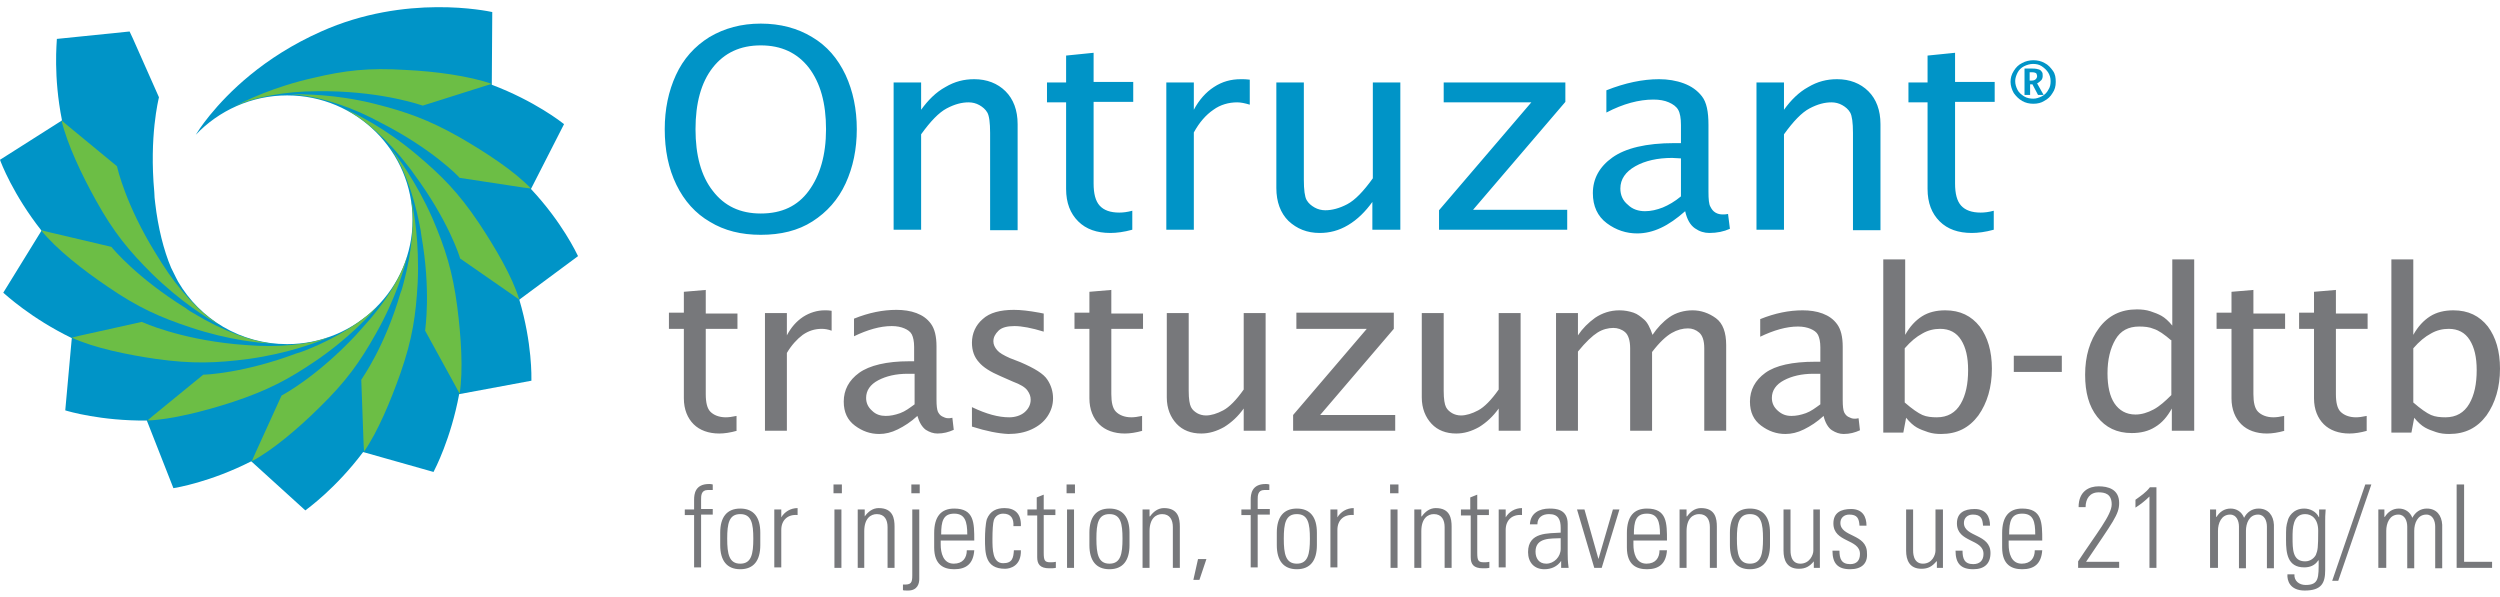 <svg width="201" height="48" viewBox="0 0 201 48" fill="none" xmlns="http://www.w3.org/2000/svg">
<g clip-path="url(#clip0_7338_7046)">
<path d="M59.254 34.632C58.73 34.781 58.242 34.855 57.83 34.855C56.968 34.855 56.256 34.594 55.769 34.11C55.282 33.626 54.982 32.919 54.982 32.025V26.439H53.782V25.136H54.982V23.46L56.743 23.311V25.21H59.292V26.439H56.743V31.69C56.743 32.36 56.856 32.844 57.118 33.105C57.38 33.365 57.793 33.552 58.355 33.552C58.58 33.552 58.88 33.514 59.217 33.44V34.632H59.254ZM61.503 34.632V25.173H63.265V26.961C63.602 26.328 64.014 25.843 64.576 25.471C65.101 25.136 65.701 24.95 66.3 24.95C66.488 24.95 66.675 24.95 66.863 24.987V26.588C66.563 26.477 66.3 26.439 66.076 26.439C65.513 26.439 65.026 26.588 64.539 26.923C64.089 27.259 63.639 27.743 63.265 28.376V34.632H61.503ZM73.759 33.44C73.234 33.924 72.709 34.259 72.185 34.52C71.66 34.781 71.173 34.892 70.686 34.892C69.973 34.892 69.336 34.669 68.737 34.222C68.137 33.775 67.837 33.142 67.837 32.286C67.837 31.355 68.249 30.573 69.074 29.977C69.898 29.381 71.285 29.046 73.084 29.046H73.496V27.892C73.496 27.445 73.421 27.11 73.309 26.886C73.197 26.663 72.972 26.514 72.709 26.402C72.447 26.29 72.11 26.216 71.697 26.216C70.76 26.216 69.749 26.514 68.662 27.035V25.62C69.861 25.136 70.985 24.913 72.072 24.913C72.634 24.913 73.197 24.987 73.684 25.173C74.171 25.359 74.546 25.62 74.846 26.03C75.145 26.439 75.295 27.035 75.295 27.854V32.137C75.295 32.621 75.333 32.919 75.408 33.105C75.483 33.254 75.595 33.403 75.745 33.477C75.895 33.552 76.045 33.626 76.232 33.626C76.307 33.626 76.42 33.626 76.57 33.589L76.682 34.557C76.27 34.743 75.858 34.855 75.37 34.855C75.033 34.855 74.733 34.743 74.433 34.557C74.133 34.334 73.909 33.961 73.759 33.44ZM73.534 32.509V30.051H72.972C72.035 30.051 71.248 30.238 70.611 30.573C69.973 30.908 69.636 31.392 69.636 31.988C69.636 32.397 69.786 32.733 70.123 33.03C70.423 33.328 70.798 33.44 71.21 33.44C71.585 33.44 71.96 33.365 72.372 33.217C72.784 33.068 73.122 32.807 73.534 32.509ZM78.144 34.297V32.733C79.306 33.291 80.28 33.552 81.142 33.552C81.629 33.552 82.079 33.403 82.379 33.142C82.679 32.881 82.866 32.546 82.866 32.137C82.866 31.876 82.791 31.653 82.604 31.392C82.416 31.131 82.042 30.908 81.442 30.684L80.43 30.238C79.643 29.902 79.043 29.53 78.706 29.12C78.331 28.711 78.144 28.189 78.144 27.556C78.144 26.812 78.444 26.141 79.006 25.657C79.568 25.136 80.43 24.913 81.517 24.913C82.079 24.913 82.716 24.987 83.541 25.136L83.915 25.21V26.663C82.941 26.365 82.154 26.216 81.554 26.216C80.992 26.216 80.542 26.328 80.28 26.588C80.018 26.849 79.868 27.11 79.868 27.445C79.868 27.705 79.98 27.929 80.168 28.152C80.355 28.376 80.692 28.562 81.18 28.785L82.042 29.12C83.166 29.605 83.915 30.051 84.215 30.535C84.515 30.982 84.665 31.504 84.665 32.025C84.665 32.546 84.515 33.03 84.215 33.477C83.915 33.924 83.503 34.259 82.941 34.52C82.379 34.781 81.742 34.892 81.067 34.892C80.28 34.855 79.306 34.669 78.144 34.297ZM91.861 34.632C91.336 34.781 90.849 34.855 90.437 34.855C89.575 34.855 88.863 34.594 88.376 34.11C87.888 33.626 87.588 32.919 87.588 32.025V26.439H86.389V25.136H87.588V23.46L89.35 23.311V25.21H91.899V26.439H89.35V31.69C89.35 32.36 89.462 32.844 89.725 33.105C89.987 33.365 90.399 33.552 90.962 33.552C91.186 33.552 91.486 33.514 91.824 33.44V34.632H91.861ZM99.994 34.632V32.844C99.544 33.477 99.02 33.961 98.42 34.334C97.82 34.669 97.221 34.855 96.584 34.855C95.759 34.855 95.084 34.594 94.597 34.073C94.11 33.552 93.81 32.844 93.81 31.951V25.173H95.572V31.429C95.572 32.099 95.647 32.509 95.759 32.733C95.871 32.956 96.059 33.105 96.246 33.217C96.433 33.328 96.696 33.403 96.958 33.403C97.371 33.403 97.858 33.254 98.345 32.993C98.832 32.733 99.394 32.174 99.994 31.317V25.173H101.756V34.632H99.994ZM103.967 34.632V33.365L109.889 26.439H104.229V25.136H112.062V26.439L106.141 33.365H112.175V34.632H103.967ZM120.495 34.632V32.844C120.045 33.477 119.521 33.961 118.921 34.334C118.321 34.669 117.722 34.855 117.084 34.855C116.26 34.855 115.585 34.594 115.098 34.073C114.611 33.552 114.311 32.844 114.311 31.951V25.173H116.073V31.429C116.073 32.099 116.148 32.509 116.26 32.733C116.372 32.956 116.56 33.105 116.747 33.217C116.935 33.328 117.197 33.403 117.459 33.403C117.872 33.403 118.359 33.254 118.846 32.993C119.333 32.733 119.895 32.174 120.495 31.317V25.173H122.257V34.632H120.495ZM125.105 34.632V25.173H126.867V26.961C127.241 26.402 127.691 25.955 128.253 25.546C128.815 25.173 129.453 24.95 130.202 24.95C130.614 24.95 130.989 25.024 131.327 25.136C131.664 25.248 131.926 25.471 132.189 25.695C132.451 25.918 132.676 26.365 132.863 26.923C133.238 26.365 133.688 25.881 134.212 25.508C134.737 25.136 135.412 24.95 136.086 24.95C136.761 24.95 137.398 25.173 137.96 25.583C138.522 25.992 138.785 26.737 138.785 27.743V34.632H137.023V28.003C137.023 27.37 136.873 26.961 136.611 26.737C136.349 26.514 136.049 26.402 135.712 26.402C135.299 26.402 134.85 26.514 134.4 26.774C133.95 27.035 133.425 27.519 132.826 28.301V34.632H131.064V28.003C131.064 27.37 130.914 26.923 130.652 26.7C130.39 26.477 130.052 26.365 129.715 26.365C129.303 26.365 128.853 26.477 128.441 26.737C128.028 26.998 127.504 27.482 126.867 28.264V34.632H125.105ZM146.618 33.44C146.093 33.924 145.569 34.259 145.044 34.52C144.519 34.781 144.032 34.892 143.545 34.892C142.833 34.892 142.195 34.669 141.596 34.222C140.996 33.775 140.696 33.142 140.696 32.286C140.696 31.355 141.109 30.573 141.933 29.977C142.758 29.381 144.107 29.083 145.943 29.083H146.356V27.929C146.356 27.482 146.281 27.147 146.168 26.923C146.056 26.7 145.831 26.551 145.569 26.439C145.306 26.328 144.969 26.253 144.557 26.253C143.62 26.253 142.608 26.551 141.521 27.072V25.657C142.72 25.173 143.845 24.95 144.931 24.95C145.494 24.95 146.056 25.024 146.543 25.21C147.03 25.397 147.405 25.657 147.705 26.067C148.005 26.477 148.155 27.072 148.155 27.892V32.174C148.155 32.658 148.192 32.956 148.267 33.142C148.342 33.291 148.454 33.44 148.604 33.514C148.754 33.589 148.904 33.663 149.092 33.663C149.167 33.663 149.279 33.663 149.429 33.626L149.541 34.594C149.129 34.781 148.717 34.892 148.23 34.892C147.892 34.892 147.592 34.781 147.293 34.594C146.993 34.408 146.73 33.961 146.618 33.44ZM146.356 32.509V30.051H145.793C144.856 30.051 144.069 30.238 143.432 30.573C142.795 30.908 142.458 31.392 142.458 31.988C142.458 32.397 142.608 32.733 142.945 33.03C143.282 33.328 143.62 33.44 144.032 33.44C144.407 33.44 144.781 33.365 145.194 33.217C145.606 33.068 145.943 32.807 146.356 32.509ZM151.415 34.743V20.854H153.177V26.923C153.552 26.253 154.001 25.769 154.526 25.434C155.051 25.099 155.688 24.95 156.4 24.95C157.599 24.95 158.499 25.397 159.173 26.253C159.811 27.11 160.148 28.227 160.148 29.642C160.148 31.131 159.773 32.397 159.061 33.403C158.311 34.408 157.337 34.892 156.063 34.892C155.688 34.892 155.351 34.855 155.013 34.743C154.676 34.632 154.376 34.52 154.114 34.371C153.851 34.222 153.552 33.961 153.252 33.589L153.027 34.781H151.415V34.743ZM153.139 32.36C153.739 32.881 154.226 33.217 154.564 33.365C154.901 33.514 155.313 33.552 155.725 33.552C156.587 33.552 157.225 33.179 157.637 32.472C158.049 31.764 158.236 30.871 158.236 29.753C158.236 28.711 158.049 27.929 157.674 27.333C157.299 26.737 156.737 26.439 155.988 26.439C155.5 26.439 155.013 26.551 154.564 26.812C154.076 27.072 153.627 27.445 153.139 28.003V32.36ZM161.909 29.902V28.599H165.77V29.902H161.909ZM174.615 34.632V32.844C174.24 33.514 173.828 33.999 173.266 34.334C172.741 34.669 172.104 34.818 171.392 34.818C170.192 34.818 169.293 34.371 168.618 33.514C167.944 32.658 167.644 31.541 167.644 30.126C167.644 28.636 168.018 27.37 168.768 26.365C169.518 25.359 170.53 24.875 171.804 24.875C172.179 24.875 172.553 24.913 172.891 25.024C173.228 25.136 173.528 25.248 173.79 25.397C174.053 25.546 174.352 25.806 174.652 26.179V20.854H176.414V34.632H174.615ZM174.615 27.407C174.015 26.886 173.528 26.551 173.153 26.439C172.816 26.29 172.404 26.253 171.991 26.253C171.129 26.253 170.492 26.588 170.08 27.296C169.668 28.003 169.443 28.897 169.443 30.014C169.443 31.057 169.63 31.876 170.005 32.435C170.38 32.993 170.942 33.328 171.691 33.328C172.179 33.328 172.666 33.179 173.153 32.919C173.64 32.658 174.09 32.248 174.577 31.764V27.407H174.615ZM183.685 34.632C183.16 34.781 182.673 34.855 182.26 34.855C181.398 34.855 180.686 34.594 180.199 34.11C179.712 33.626 179.412 32.919 179.412 32.025V26.439H178.213V25.136H179.412V23.46L181.174 23.311V25.21H183.722V26.439H181.174V31.69C181.174 32.36 181.286 32.844 181.548 33.105C181.811 33.365 182.223 33.552 182.785 33.552C183.01 33.552 183.31 33.514 183.647 33.44V34.632H183.685ZM190.318 34.632C189.794 34.781 189.307 34.855 188.894 34.855C188.032 34.855 187.32 34.594 186.833 34.11C186.346 33.626 186.046 32.919 186.046 32.025V26.439H184.847V25.136H186.046V23.46L187.807 23.311V25.21H190.356V26.439H187.807V31.69C187.807 32.36 187.92 32.844 188.182 33.105C188.445 33.365 188.857 33.552 189.419 33.552C189.644 33.552 189.944 33.514 190.281 33.44V34.632H190.318ZM192.267 34.743V20.854H194.029V26.923C194.404 26.253 194.853 25.769 195.378 25.434C195.903 25.099 196.54 24.95 197.252 24.95C198.451 24.95 199.351 25.397 200.026 26.253C200.663 27.11 201 28.227 201 29.642C201 31.131 200.625 32.397 199.913 33.403C199.164 34.408 198.189 34.892 196.915 34.892C196.54 34.892 196.203 34.855 195.865 34.743C195.528 34.632 195.228 34.52 194.966 34.371C194.704 34.222 194.404 33.961 194.104 33.589L193.879 34.781H192.267V34.743ZM194.029 32.36C194.629 32.881 195.116 33.217 195.453 33.365C195.79 33.514 196.203 33.552 196.615 33.552C197.477 33.552 198.114 33.179 198.526 32.472C198.939 31.764 199.126 30.871 199.126 29.753C199.126 28.711 198.939 27.929 198.564 27.333C198.189 26.737 197.627 26.439 196.877 26.439C196.39 26.439 195.903 26.551 195.453 26.812C194.966 27.072 194.516 27.445 194.029 28.003V32.36Z" fill="#77787B"/>
<path d="M61.166 18.879C59.592 18.879 58.242 18.544 57.081 17.836C55.919 17.166 55.019 16.161 54.382 14.857C53.745 13.554 53.445 12.065 53.445 10.389C53.445 8.787 53.745 7.335 54.345 6.032C54.944 4.729 55.844 3.723 57.043 2.978C58.242 2.271 59.592 1.898 61.166 1.898C62.74 1.898 64.127 2.271 65.288 2.978C66.488 3.686 67.35 4.691 67.987 6.032C68.587 7.335 68.886 8.787 68.886 10.389C68.886 11.99 68.587 13.442 67.987 14.746C67.387 16.049 66.488 17.054 65.326 17.799C64.164 18.544 62.777 18.879 61.166 18.879ZM61.166 17.166C62.852 17.166 64.127 16.57 65.026 15.341C65.926 14.113 66.413 12.474 66.413 10.389C66.413 8.303 65.963 6.665 65.026 5.436C64.089 4.244 62.815 3.649 61.166 3.649C59.517 3.649 58.242 4.244 57.305 5.436C56.368 6.628 55.919 8.303 55.919 10.389C55.919 12.474 56.368 14.15 57.305 15.341C58.242 16.57 59.517 17.166 61.166 17.166ZM71.847 18.469V6.628H74.058V8.825C74.621 8.043 75.258 7.41 76.007 7C76.757 6.553 77.507 6.367 78.331 6.367C79.343 6.367 80.205 6.702 80.842 7.335C81.479 7.968 81.817 8.862 81.817 9.979V18.507H79.605V10.687C79.605 9.867 79.531 9.309 79.381 9.048C79.231 8.787 79.006 8.601 78.743 8.452C78.481 8.303 78.181 8.229 77.881 8.229C77.319 8.229 76.757 8.378 76.12 8.713C75.483 9.048 74.808 9.756 74.058 10.798V18.469H71.847ZM91.037 18.469C90.362 18.656 89.762 18.73 89.275 18.73C88.188 18.73 87.326 18.432 86.689 17.799C86.052 17.166 85.715 16.31 85.715 15.193V8.229H84.178V6.628H85.715V4.468L87.926 4.244V6.59H91.112V8.192H87.926V14.746C87.926 15.565 88.076 16.161 88.413 16.533C88.75 16.905 89.275 17.092 89.987 17.092C90.287 17.092 90.624 17.054 91.037 16.943V18.469ZM93.772 18.469V6.628H95.984V8.825C96.396 8.043 96.958 7.41 97.595 7C98.27 6.553 98.982 6.367 99.769 6.367C99.994 6.367 100.219 6.367 100.481 6.404V8.415C100.106 8.303 99.769 8.229 99.469 8.229C98.795 8.229 98.12 8.415 97.558 8.825C96.958 9.234 96.433 9.83 95.984 10.649V18.469H93.772ZM110.338 18.469V16.235C109.776 17.017 109.139 17.65 108.389 18.097C107.64 18.544 106.89 18.73 106.103 18.73C105.091 18.73 104.267 18.395 103.592 17.762C102.955 17.129 102.618 16.235 102.618 15.118V6.628H104.829V14.448C104.829 15.267 104.904 15.825 105.054 16.086C105.204 16.347 105.428 16.533 105.691 16.682C105.953 16.831 106.253 16.905 106.553 16.905C107.078 16.905 107.677 16.756 108.314 16.421C108.952 16.086 109.626 15.379 110.376 14.336V6.628H112.587V18.469H110.338ZM115.698 18.469V16.905L123.119 8.229H116.073V6.628H125.855V8.192L118.434 16.868H126.004V18.469H115.698ZM135.487 16.98C134.812 17.576 134.175 18.023 133.538 18.32C132.901 18.618 132.263 18.767 131.626 18.767C130.764 18.767 129.94 18.507 129.19 17.948C128.441 17.39 128.066 16.57 128.066 15.528C128.066 14.373 128.591 13.405 129.64 12.66C130.689 11.915 132.338 11.506 134.625 11.506H135.149V10.054C135.149 9.495 135.074 9.085 134.924 8.825C134.775 8.564 134.512 8.378 134.175 8.229C133.838 8.08 133.425 8.005 132.938 8.005C131.776 8.005 130.502 8.341 129.153 9.048V7.261C130.652 6.665 132.076 6.367 133.388 6.367C134.1 6.367 134.775 6.479 135.374 6.702C135.974 6.926 136.461 7.261 136.836 7.745C137.211 8.229 137.361 8.974 137.361 10.054V15.416C137.361 16.012 137.398 16.421 137.511 16.608C137.623 16.831 137.735 16.98 137.923 17.092C138.11 17.203 138.298 17.241 138.522 17.241C138.635 17.241 138.747 17.241 138.935 17.203L139.085 18.395C138.597 18.618 138.035 18.73 137.436 18.73C137.023 18.73 136.649 18.618 136.274 18.358C135.899 18.097 135.637 17.65 135.487 16.98ZM135.149 15.788V12.735L134.437 12.697C133.275 12.697 132.263 12.921 131.476 13.368C130.689 13.815 130.277 14.411 130.277 15.155C130.277 15.677 130.464 16.123 130.877 16.459C131.252 16.831 131.739 16.98 132.263 16.98C132.751 16.98 133.2 16.868 133.688 16.682C134.137 16.496 134.662 16.198 135.149 15.788ZM141.221 18.469V6.628H143.432V8.825C143.994 8.043 144.632 7.41 145.381 7C146.131 6.553 146.88 6.367 147.705 6.367C148.717 6.367 149.579 6.702 150.216 7.335C150.853 7.968 151.19 8.862 151.19 9.979V18.507H148.979V10.687C148.979 9.867 148.904 9.309 148.754 9.048C148.604 8.787 148.379 8.601 148.117 8.452C147.855 8.303 147.555 8.229 147.255 8.229C146.693 8.229 146.131 8.378 145.494 8.713C144.856 9.048 144.182 9.756 143.432 10.798V18.469H141.221ZM160.298 18.469C159.623 18.656 159.023 18.73 158.536 18.73C157.449 18.73 156.587 18.432 155.95 17.799C155.313 17.166 154.976 16.31 154.976 15.193V8.229H153.439V6.628H154.976V4.468L157.187 4.244V6.59H160.373V8.192H157.187V14.746C157.187 15.565 157.337 16.161 157.674 16.533C158.012 16.905 158.536 17.092 159.248 17.092C159.548 17.092 159.886 17.054 160.298 16.943V18.469Z" fill="#0094C7"/>
<path d="M163.483 8.342C163.146 8.342 162.846 8.268 162.584 8.119C162.322 7.97 162.097 7.746 161.909 7.486C161.759 7.225 161.647 6.89 161.647 6.592C161.647 6.257 161.722 5.996 161.909 5.698C162.097 5.4 162.284 5.214 162.584 5.065C162.846 4.916 163.184 4.842 163.483 4.842C163.821 4.842 164.121 4.916 164.383 5.065C164.683 5.214 164.87 5.438 165.058 5.698C165.245 5.959 165.282 6.257 165.282 6.592C165.282 6.927 165.207 7.225 165.02 7.486C164.87 7.746 164.645 7.97 164.345 8.119C164.121 8.268 163.821 8.342 163.483 8.342ZM163.483 7.933C163.708 7.933 163.933 7.858 164.158 7.746C164.383 7.635 164.57 7.448 164.683 7.225C164.833 7.002 164.87 6.778 164.87 6.518C164.87 6.257 164.795 6.033 164.683 5.847C164.57 5.661 164.383 5.475 164.158 5.326C163.933 5.177 163.708 5.14 163.446 5.14C163.221 5.14 162.959 5.214 162.734 5.326C162.509 5.438 162.322 5.624 162.209 5.847C162.097 6.071 162.022 6.294 162.022 6.518C162.022 6.778 162.097 7.002 162.209 7.225C162.322 7.448 162.509 7.597 162.734 7.746C162.959 7.895 163.259 7.933 163.483 7.933ZM162.771 7.635V5.512H163.408C163.671 5.512 163.821 5.549 163.933 5.587C164.046 5.624 164.121 5.698 164.158 5.773C164.233 5.847 164.233 5.959 164.233 6.108C164.233 6.22 164.196 6.369 164.121 6.443C164.046 6.518 163.933 6.629 163.783 6.704L164.308 7.635H163.858L163.408 6.778H163.221V7.635H162.771ZM163.146 6.48H163.334C163.483 6.48 163.596 6.443 163.671 6.369C163.746 6.294 163.783 6.22 163.783 6.108C163.783 6.033 163.746 5.959 163.708 5.884C163.633 5.847 163.558 5.81 163.371 5.81H163.184V6.48H163.146Z" fill="#0094C7"/>
<path d="M13.755 21.523C13.155 20.108 12.705 18.284 12.48 16.347C12.443 16.049 12.406 15.751 12.406 15.454C11.993 10.948 12.743 8.006 12.78 7.82L10.681 3.09L10.419 2.532L4.572 3.128C4.572 3.388 4.273 6.107 4.985 9.682L0 12.847C0.075 13.07 1.049 15.64 3.336 18.544L0.262 23.534C0.45 23.683 2.474 25.582 5.772 27.183L5.247 32.993C5.472 33.067 8.133 33.849 11.806 33.812L13.942 39.249C14.167 39.211 16.903 38.765 20.201 37.089L24.549 41.036C24.736 40.887 26.985 39.286 29.196 36.344L34.855 37.945C34.968 37.722 36.242 35.301 36.917 31.689L42.726 30.609C42.726 30.349 42.801 27.63 41.752 24.093L46.474 20.592C46.362 20.369 45.2 17.874 42.689 15.193L45.35 9.979C45.162 9.831 42.988 8.118 39.54 6.814L39.578 0.968C39.203 0.893 32.644 -0.522 25.823 2.532C21.138 4.617 18.327 7.485 16.866 9.272C16.528 9.682 16.266 10.054 16.078 10.315C15.929 10.538 15.816 10.724 15.741 10.836C17.578 8.9 20.201 7.671 23.087 7.671C28.672 7.671 33.169 12.177 33.169 17.688C33.169 23.199 28.634 27.668 23.087 27.668C19.339 27.668 16.078 25.657 14.317 22.64C14.317 22.64 14.055 22.156 13.755 21.523Z" fill="#0094C7"/>
<path d="M32.607 5.623C29.646 5.436 27.735 5.66 25.223 6.256C22.038 6.963 19.677 8.117 18.814 8.564C20.389 7.82 22.9 7.335 25.486 7.335H26.385C30.958 7.41 33.843 8.453 33.993 8.49L38.941 6.926L39.54 6.74C37.704 6.107 35.005 5.734 32.607 5.623Z" fill="#6CBE45"/>
<path d="M36.992 11.059C34.443 9.607 32.607 8.974 30.096 8.341C26.948 7.559 24.287 7.559 23.312 7.596C25.073 7.633 27.51 8.304 29.833 9.458C30.096 9.607 30.358 9.719 30.62 9.868C34.706 11.953 36.842 14.15 36.954 14.299L42.089 15.081L42.689 15.155C41.339 13.74 39.053 12.251 36.992 11.059Z" fill="#6CBE45"/>
<path d="M38.491 17.912C36.842 15.455 35.493 14.114 33.506 12.438C31.033 10.353 28.672 9.161 27.772 8.789C29.309 9.571 31.22 11.284 32.794 13.332C32.982 13.556 33.169 13.816 33.319 14.04C36.017 17.689 36.954 20.594 36.992 20.78L41.227 23.722L41.752 24.094C41.19 22.232 39.803 19.886 38.491 17.912Z" fill="#6CBE45"/>
<path d="M36.767 24.689C36.392 21.785 35.792 19.96 34.781 17.577C33.469 14.598 31.895 12.512 31.295 11.768C32.344 13.145 33.244 15.529 33.731 18.061C33.806 18.359 33.843 18.657 33.881 18.954C34.668 23.423 34.181 26.439 34.181 26.588L36.654 31.094L36.954 31.653C37.254 29.754 37.067 27.035 36.767 24.689Z" fill="#6CBE45"/>
<path d="M32.194 30.013C33.169 27.22 33.431 25.358 33.581 22.752C33.731 19.512 33.281 16.943 33.056 16.012C33.356 17.725 33.131 20.22 32.457 22.715C32.382 23.012 32.307 23.31 32.194 23.571C30.92 27.928 29.121 30.386 29.046 30.535L29.233 35.673L29.271 36.306C30.358 34.742 31.407 32.248 32.194 30.013Z" fill="#6CBE45"/>
<path d="M25.711 32.732C27.809 30.683 28.934 29.119 30.208 26.848C31.82 24.018 32.532 21.523 32.757 20.555C32.27 22.23 30.958 24.39 29.196 26.289C29.009 26.513 28.784 26.736 28.597 26.96C25.486 30.274 22.787 31.726 22.637 31.801L20.501 36.493L20.239 37.088C21.925 36.195 24.024 34.407 25.711 32.732Z" fill="#6CBE45"/>
<path d="M18.702 32.322C21.513 31.391 23.199 30.497 25.336 29.045C28.034 27.22 29.796 25.284 30.433 24.539C29.233 25.805 27.097 27.146 24.699 28.114C24.399 28.226 24.136 28.337 23.837 28.412C19.564 30.013 16.528 30.125 16.341 30.125L12.331 33.402L11.843 33.811C13.755 33.737 16.416 33.067 18.702 32.322Z" fill="#6CBE45"/>
<path d="M12.555 28.86C15.479 29.27 17.39 29.195 19.976 28.86C23.2 28.413 25.636 27.482 26.535 27.073C24.886 27.706 22.375 27.966 19.789 27.743C19.489 27.706 19.189 27.706 18.889 27.668C14.354 27.221 11.581 25.955 11.394 25.881L6.371 26.998L5.772 27.147C7.533 27.966 10.232 28.525 12.555 28.86Z" fill="#6CBE45"/>
<path d="M8.658 23.051C11.094 24.727 12.855 25.509 15.329 26.328C18.44 27.37 21.026 27.594 22 27.631C20.276 27.482 17.877 26.588 15.666 25.248C15.404 25.099 15.142 24.95 14.917 24.764C11.019 22.343 9.07 19.997 8.957 19.848L3.898 18.657L3.298 18.508C4.535 20.035 6.671 21.71 8.658 23.051Z" fill="#6CBE45"/>
<path d="M7.721 16.124C9.145 18.693 10.382 20.183 12.218 22.008C14.542 24.279 16.753 25.657 17.615 26.104C16.116 25.173 14.392 23.348 13.005 21.151C12.855 20.89 12.668 20.63 12.518 20.369C10.119 16.496 9.445 13.554 9.407 13.368L5.434 10.091L4.947 9.682C5.397 11.581 6.559 14.039 7.721 16.124Z" fill="#6CBE45"/>
<path d="M55.806 41.409H55.057V40.962H55.806V40.18C55.806 39.733 55.881 38.914 57.006 38.914C57.081 38.914 57.193 38.914 57.305 38.951V39.398H56.893C56.368 39.398 56.368 39.882 56.368 40.143V40.925H57.305V41.372H56.368V45.617H55.806V41.409ZM57.905 43.83V42.824C57.905 41.595 58.43 40.888 59.517 40.888C60.604 40.888 61.128 41.595 61.128 42.824V43.83C61.128 45.058 60.604 45.766 59.517 45.766C58.43 45.766 57.905 45.058 57.905 43.83ZM58.467 43.308C58.467 44.537 58.617 45.319 59.517 45.319C60.416 45.319 60.566 44.537 60.566 43.308C60.566 42.079 60.416 41.334 59.517 41.334C58.617 41.334 58.467 42.079 58.467 43.308ZM62.815 41.595C63.077 41.148 63.564 40.85 64.127 40.85V41.409C63.34 41.334 62.815 41.819 62.815 42.601V45.617H62.253V40.962H62.815V41.595ZM67.013 39.659V38.951H67.687V39.659H67.013ZM67.088 45.654V40.962H67.65V45.654H67.088ZM69.524 45.654H68.961V40.962H69.524V41.521C69.786 41.148 70.161 40.85 70.648 40.85C71.81 40.85 71.922 41.707 71.922 42.34V45.654H71.36V42.377C71.36 41.819 71.135 41.334 70.498 41.334C70.011 41.334 69.486 41.67 69.486 42.712V45.654H69.524ZM73.909 40.962V46.548C73.909 46.883 73.796 47.479 73.009 47.479C72.784 47.479 72.634 47.479 72.597 47.442V46.995C73.272 47.032 73.347 46.846 73.347 46.25V40.962H73.909ZM73.272 39.659V38.951H73.946V39.659H73.272ZM75.633 43.42V43.792C75.633 44.425 75.82 45.319 76.682 45.319C77.394 45.319 77.731 44.872 77.731 44.239H78.331C78.256 45.356 77.657 45.766 76.72 45.766C75.895 45.766 75.108 45.431 75.108 44.016V42.861C75.108 41.521 75.67 40.888 76.72 40.888C78.331 40.888 78.331 42.042 78.331 43.457H75.633V43.42ZM77.769 42.973C77.769 41.93 77.582 41.297 76.72 41.297C75.82 41.297 75.67 41.93 75.67 42.973H77.769ZM81.479 42.303C81.517 41.707 81.292 41.297 80.655 41.297C80.318 41.297 80.018 41.483 79.905 41.819C79.83 42.042 79.793 42.675 79.793 43.308C79.793 44.165 79.793 45.282 80.655 45.282C81.404 45.282 81.479 44.835 81.517 44.239H82.079C82.117 45.505 81.217 45.729 80.805 45.729C79.193 45.729 79.193 44.463 79.193 43.308C79.193 42.861 79.231 42.117 79.343 41.744C79.606 41.074 80.13 40.85 80.767 40.85C81.592 40.85 82.117 41.297 82.079 42.303H81.479ZM82.604 41.409V40.962H83.353V39.994L83.915 39.77V40.962H84.853V41.409H83.915V44.425C83.915 45.058 83.99 45.207 84.44 45.207C84.628 45.207 84.74 45.207 84.89 45.17V45.654C84.74 45.691 84.553 45.691 84.365 45.691C83.616 45.691 83.391 45.356 83.391 44.798V41.446H82.604V41.409ZM85.752 39.659V38.951H86.427V39.659H85.752ZM85.79 45.654V40.962H86.352V45.654H85.79ZM87.588 43.83V42.824C87.588 41.595 88.113 40.888 89.2 40.888C90.287 40.888 90.812 41.595 90.812 42.824V43.83C90.812 45.058 90.287 45.766 89.2 45.766C88.113 45.766 87.588 45.058 87.588 43.83ZM88.151 43.308C88.151 44.537 88.301 45.319 89.2 45.319C90.1 45.319 90.249 44.537 90.249 43.308C90.249 42.079 90.1 41.334 89.2 41.334C88.301 41.334 88.151 42.079 88.151 43.308ZM92.423 45.654H91.861V40.962H92.423V41.521H92.461C92.723 41.148 93.098 40.85 93.585 40.85C94.747 40.85 94.859 41.707 94.859 42.34V45.654H94.297V42.377C94.297 41.819 94.072 41.334 93.435 41.334C92.948 41.334 92.423 41.67 92.423 42.712V45.654ZM96.321 44.947H96.996L96.433 46.622H95.946L96.321 44.947ZM100.556 41.409H99.807V40.962H100.556V40.18C100.556 39.733 100.631 38.914 101.756 38.914C101.831 38.914 101.943 38.914 102.055 38.951V39.398H101.643C101.118 39.398 101.118 39.882 101.118 40.143V40.925H102.093V41.372H101.118V45.617H100.556V41.409ZM102.655 43.83V42.824C102.655 41.595 103.18 40.888 104.267 40.888C105.354 40.888 105.878 41.595 105.878 42.824V43.83C105.878 45.058 105.354 45.766 104.267 45.766C103.18 45.766 102.655 45.058 102.655 43.83ZM103.217 43.308C103.217 44.537 103.367 45.319 104.267 45.319C105.166 45.319 105.316 44.537 105.316 43.308C105.316 42.079 105.166 41.334 104.267 41.334C103.367 41.334 103.217 42.079 103.217 43.308ZM107.527 41.595C107.79 41.148 108.277 40.85 108.839 40.85V41.409C108.052 41.334 107.527 41.819 107.527 42.601V45.617H106.965V40.962H107.527V41.595ZM111.762 39.659V38.951H112.437V39.659H111.762ZM111.8 45.654V40.962H112.362V45.654H111.8ZM114.274 45.654H113.711V40.962H114.274V41.521H114.311C114.573 41.148 114.948 40.85 115.435 40.85C116.597 40.85 116.71 41.707 116.71 42.34V45.654H116.148V42.377C116.148 41.819 115.923 41.334 115.285 41.334C114.798 41.334 114.274 41.67 114.274 42.712V45.654ZM117.459 41.409V40.962H118.209V39.994L118.771 39.77V40.962H119.708V41.409H118.771V44.425C118.771 45.058 118.846 45.207 119.296 45.207C119.483 45.207 119.596 45.207 119.745 45.17V45.654C119.596 45.691 119.408 45.691 119.221 45.691C118.471 45.691 118.246 45.356 118.246 44.798V41.446H117.459V41.409ZM121.057 41.595C121.32 41.148 121.807 40.85 122.369 40.85V41.409C121.582 41.334 121.057 41.819 121.057 42.601V45.617H120.495V40.962H121.057V41.595ZM125.517 45.096C125.217 45.542 124.73 45.766 124.168 45.766C123.343 45.766 122.856 45.207 122.856 44.388C122.856 42.75 124.505 42.898 125.48 42.824V42.452C125.48 41.781 125.292 41.334 124.543 41.334C124.018 41.334 123.606 41.595 123.606 42.154H123.006C123.044 41.26 123.756 40.888 124.58 40.888C125.068 40.888 126.042 40.925 126.042 42.117V44.463C126.042 44.798 126.042 45.096 126.117 45.654H125.517V45.096ZM125.48 43.271C124.693 43.308 123.456 43.197 123.456 44.351C123.456 44.872 123.718 45.319 124.318 45.319C124.955 45.319 125.48 44.761 125.48 44.127V43.271ZM128.516 44.947L129.677 40.962H130.202L128.778 45.654H128.178L126.792 40.962H127.391L128.516 44.947ZM131.327 43.42V43.792C131.327 44.425 131.514 45.319 132.376 45.319C133.088 45.319 133.425 44.872 133.425 44.239H134.025C133.95 45.356 133.35 45.766 132.413 45.766C131.589 45.766 130.802 45.431 130.802 44.016V42.861C130.802 41.521 131.364 40.888 132.413 40.888C134.025 40.888 134.025 42.042 134.025 43.457H131.327V43.42ZM133.463 42.973C133.463 41.93 133.275 41.297 132.413 41.297C131.514 41.297 131.364 41.93 131.364 42.973H133.463ZM135.599 45.654H135.037V40.962H135.599V41.521H135.637C135.899 41.148 136.274 40.85 136.761 40.85C137.923 40.85 138.035 41.707 138.035 42.34V45.654H137.473V42.377C137.473 41.819 137.248 41.334 136.611 41.334C136.124 41.334 135.599 41.67 135.599 42.712V45.654ZM139.085 43.83V42.824C139.085 41.595 139.609 40.888 140.696 40.888C141.783 40.888 142.308 41.595 142.308 42.824V43.83C142.308 45.058 141.783 45.766 140.696 45.766C139.609 45.766 139.085 45.058 139.085 43.83ZM139.647 43.308C139.647 44.537 139.797 45.319 140.696 45.319C141.596 45.319 141.746 44.537 141.746 43.308C141.746 42.079 141.596 41.334 140.696 41.334C139.797 41.334 139.647 42.079 139.647 43.308ZM146.318 40.962V45.654H145.831V45.133C145.494 45.542 145.156 45.729 144.632 45.729C143.657 45.729 143.395 45.021 143.395 44.276V40.962H143.957V44.202C143.957 44.351 143.919 45.319 144.744 45.319C145.494 45.319 145.793 44.611 145.793 44.276V40.962H146.318ZM148.754 45.766C147.742 45.766 147.33 45.282 147.33 44.276H147.892C147.892 44.909 148.042 45.356 148.754 45.356C149.279 45.356 149.541 45.058 149.541 44.537C149.541 43.308 147.405 43.643 147.405 42.079C147.405 41.223 148.005 40.925 148.829 40.925C149.766 40.925 150.066 41.558 150.066 42.266H149.504C149.466 41.67 149.316 41.372 148.679 41.372C148.267 41.372 147.967 41.632 147.967 42.042C147.967 43.197 150.104 42.898 150.104 44.463C150.178 45.319 149.654 45.766 148.754 45.766ZM156.213 40.962V45.654H155.725V45.133H155.688C155.351 45.542 155.013 45.729 154.489 45.729C153.514 45.729 153.252 45.021 153.252 44.276V40.962H153.814V44.202C153.814 44.351 153.776 45.319 154.601 45.319C155.351 45.319 155.613 44.611 155.613 44.276V40.962H156.213ZM158.649 45.766C157.637 45.766 157.225 45.282 157.225 44.276H157.787C157.787 44.909 157.937 45.356 158.649 45.356C159.173 45.356 159.473 45.058 159.473 44.537C159.473 43.308 157.337 43.643 157.337 42.079C157.337 41.223 157.937 40.925 158.761 40.925C159.698 40.925 159.998 41.558 159.998 42.266H159.436C159.398 41.67 159.248 41.372 158.611 41.372C158.199 41.372 157.899 41.632 157.899 42.042C157.899 43.197 160.035 42.898 160.035 44.463C160.035 45.319 159.548 45.766 158.649 45.766ZM161.497 43.42V43.792C161.497 44.425 161.685 45.319 162.547 45.319C163.259 45.319 163.596 44.872 163.596 44.239H164.196C164.121 45.356 163.521 45.766 162.584 45.766C161.759 45.766 160.972 45.431 160.972 44.016V42.861C160.972 41.521 161.535 40.888 162.584 40.888C164.196 40.888 164.196 42.042 164.196 43.457H161.497V43.42ZM163.633 42.973C163.633 41.93 163.484 41.297 162.584 41.297C161.685 41.297 161.535 41.93 161.535 42.973H163.633ZM170.417 45.654H167.081V45.133C168.543 42.898 169.78 41.409 169.78 40.553C169.78 39.696 169.218 39.584 168.731 39.584C168.018 39.584 167.681 40.106 167.681 40.776H167.119C167.119 39.473 167.981 39.1 168.731 39.1C169.48 39.1 170.38 39.324 170.38 40.441C170.38 41.372 169.892 41.93 167.719 45.17H170.38V45.654H170.417ZM171.691 40.18C172.104 39.882 172.553 39.584 172.853 39.175H173.378V45.654H172.816V39.919C172.478 40.255 172.104 40.553 171.691 40.813V40.18ZM178.25 45.654H177.688V40.962H178.175V41.558H178.213C178.438 41.186 178.812 40.888 179.337 40.888C179.824 40.888 180.237 41.148 180.424 41.633C180.649 41.186 181.061 40.888 181.586 40.888C182.373 40.888 182.785 41.446 182.823 42.191V45.691H182.26V42.34C182.26 41.893 182.073 41.372 181.548 41.372C180.836 41.372 180.574 42.079 180.574 42.675V45.691H180.012V42.34C180.012 41.893 179.824 41.372 179.3 41.372C178.588 41.372 178.325 42.079 178.325 42.675V45.654H178.25ZM186.421 40.962H186.983C186.945 41.409 186.945 41.632 186.945 41.893V45.84C186.945 46.883 186.646 47.479 185.296 47.479C184.097 47.479 183.872 46.66 183.91 46.175H184.472C184.434 46.697 184.847 47.032 185.371 47.032C186.458 47.032 186.421 46.436 186.421 45.058H186.383C186.121 45.468 185.709 45.617 185.259 45.617C183.91 45.617 183.797 44.462 183.797 43.42C183.797 42.34 183.797 42.34 183.947 41.819C183.985 41.633 184.322 40.888 185.259 40.888C185.746 40.888 186.233 41.148 186.421 41.558L186.458 41.595V40.962H186.421ZM184.322 43.197C184.322 44.165 184.322 45.133 185.334 45.133C185.784 45.133 186.083 44.835 186.196 44.611C186.346 44.239 186.383 44.053 186.383 42.675C186.383 41.707 185.858 41.334 185.334 41.334C184.322 41.334 184.322 42.526 184.322 43.197ZM187.508 46.697L190.169 38.951H190.656L187.995 46.697H187.508ZM191.78 45.654H191.218V40.962H191.705V41.558H191.743C191.968 41.186 192.342 40.888 192.867 40.888C193.354 40.888 193.767 41.148 193.954 41.633C194.179 41.186 194.591 40.888 195.116 40.888C195.903 40.888 196.315 41.446 196.353 42.191V45.691H195.79V42.34C195.79 41.893 195.603 41.372 195.078 41.372C194.366 41.372 194.104 42.079 194.104 42.675V45.691H193.542V42.34C193.542 41.893 193.354 41.372 192.83 41.372C192.117 41.372 191.855 42.079 191.855 42.675V45.654H191.78ZM197.514 45.654V38.951H198.114V45.17H200.363V45.654H197.514Z" fill="#77787B"/>
</g>
<defs>
<clipPath id="clip0_7338_7046">
<rect width="201" height="48" fill="white"/>
</clipPath>
</defs>
</svg>
